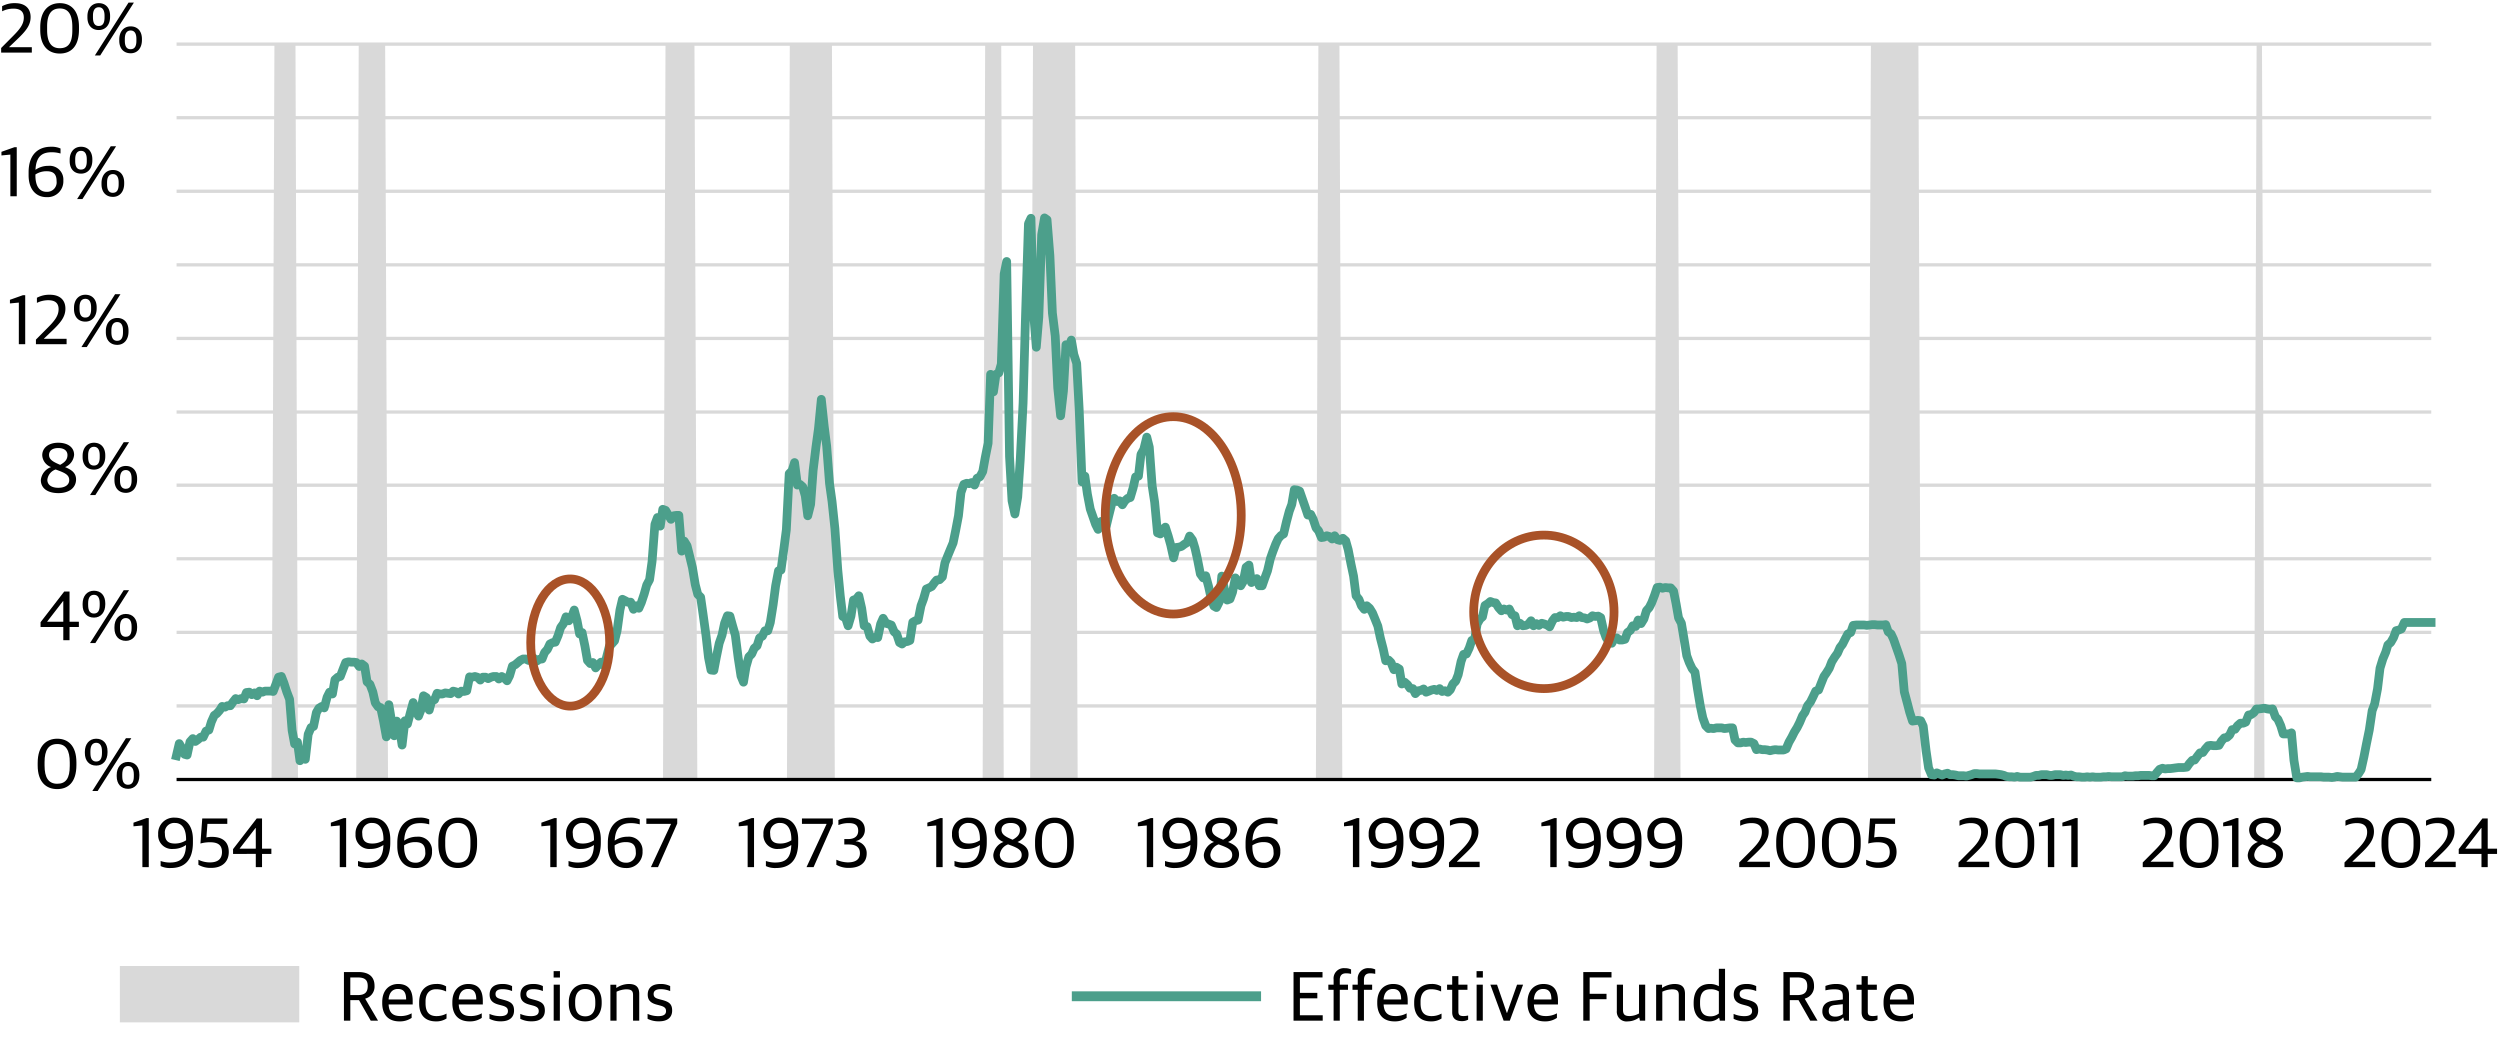 <?xml version="1.0" encoding="UTF-8"?> <svg xmlns="http://www.w3.org/2000/svg" xmlns:xlink="http://www.w3.org/1999/xlink" width="570" height="241" viewBox="0 0 570 241"><defs><clipPath id="clip-Figure_2:_Effective_Federal_Funds_Rate_mobile"><rect width="570" height="241"></rect></clipPath></defs><g id="Figure_2:_Effective_Federal_Funds_Rate_mobile" data-name="Figure 2: Effective Federal Funds Rate – mobile" clip-path="url(#clip-Figure_2:_Effective_Federal_Funds_Rate_mobile)"><path id="Path_85120" data-name="Path 85120" d="M58.833,159.713H572.9M58.833,142.938H572.9M58.833,126.164H572.9M58.833,109.389H572.9M58.833,92.7H572.9M58.833,75.921H572.9M58.833,59.146H572.9M58.833,42.372H572.9M58.833,25.6H572.9M58.833,8.822H572.9" transform="translate(-18.575 1.239)" fill="none" stroke="#d9d9d9" stroke-linejoin="round" stroke-width="0.75"></path><path id="Path_85121" data-name="Path 85121" d="M58.833,176.488h21.66L81.145,8.822h4.8l.57,167.666H99.793l.57-167.666h6.026l.652,167.666h62.7l.57-167.666h6.6l.651,167.666H198L198.65,8.822h9.608l.652,167.666h33.712l.57-167.666h3.664l.57,167.666h6.026L254.1,8.822h9.608l.57,167.666H318.6l.57-167.666h4.8l.651,167.666h71.089l.57-167.666h4.8l.651,167.666h42.751L445.14,8.822h10.83l.57,167.666h75.975l.57-167.666h1.221l.57,167.666H58.833Z" transform="translate(-18.575 1.239)" fill="#d9d9d9"></path><line id="Line_2173" data-name="Line 2173" x2="514.071" transform="translate(40.258 177.727)" fill="none" stroke="#000" stroke-linejoin="round" stroke-width="0.75"></line><path id="Path_85122" data-name="Path 85122" d="M58.75,212.54l.651-2.769.57.977.651,1.466.57.163.651-3.013.652-.733.57.651.57-.407.651-.57h.57l.651-1.384.652-.244.57-1.873.652-1.466.57-.407.652-.733.57-.9.652.163.57-.325h.652l.57-.814.652-.814.57.244.652-.244.651.082.57-1.466.651-.081.57.57.651-.407.57.651.57-1.059.652.245.57-.245h1.3l.57.082.651-1.71.57-1.547.651-.163.57,1.466.651,2.036.651,1.71.57,7.084.57,3.094.651-.407.57,4.234.651-1.954.57,1.629.651-5.7.651-1.547.57-.244.651-3.176.57-.977.651-.407.57.326.651-2.443.57-1.14.651.407.57-3.257.651-.57.57-.163.651-1.71.57-1.466.651-.163.652.081h.57l.57.082.651.9.57-.57.651.489.57,3.583.651.57.652,1.71.57,2.524.652.9.57.163.652,3.094.651,3.583.57-7.329.57,3.5.652,3.583.57-3.339.652,1.711.57,3.745.652-5.537.57.733.652-2.524.651-2.361.57,1.873.651,1.221.57-1.466.57-3.176.652.407.651,2.85.57-2.117.651-.244.57-1.466.651.163h.57l.651-.244.57.081.651.082.57-.57.651.163.57.489.651-.652.57.082.651-.163.651-3.176.57.081.651-.163.57.163.651.652.57-.652h.651l.57.326.651-.326.57-.163h.651l.57.57.651-.57.57.326.651.651.57-1.14.651-2.2.652-.326.57-.489.57-.489.651-.326h.57l.651.326.652-.326.57-.163.652.651.57-.407.652-.082.57-1.466.652-.733.57-1.221.652-.325.57-.082.652-1.547.57-1.791.652-.9.57-1.547.652.9.651-.9.57-1.547.651,2.443.57,3.013.57-.326.652,3.094.57,3.257.652.733.57-.244.652,1.221.651-.733.57-.57.651.733.57-1.71.651-2.524.57-.652.651-.733.57-2.28.651-4.723.57-2.443.651.326.57.326h.651l.651,1.628.57-.814.651.57.57-1.3.651-1.954.57-2.035.651-1.222.57-4.153.651-8.469.57-1.547.651,1.954.57-3.827.651.244.57.977.651,1.059.652-.814.57-.082h.57l.651,8.143.57-2.28.651,1.058.57,2.28.651,2.687.652,3.909.57,2.2.652.651.57,3.99.652,4.723.57,5.049.57,2.85.651.082.57-3.013.651-3.176.652-1.873.57-2.687.652-1.71.57.081.652,2.362.57,1.954.652,5.13.651,4.234.57,1.385.57-3.5.652-2.28.651-.651.57-1.3.651-.57.57-1.792.651-.407.57-1.221h.651l.57-1.873.651-4.071.57-4.316.651-3.42.57-.163.651-4.8.57-4.4.651-12.785.651-.651.57-1.873.651,5.13.57-.163.651.57.57,2.036.57,4.56.651-2.606.57-7.736.651-5.374.57-4.153.651-6.677.651,6.107.57,4.56.651,8.55.57,4.071.651,6.189.652,9.365.57,5.944.57,4.723.651.326.57,1.791.651-2.2.57-3.664.651-.244.57-.733.651,2.85.57,3.99.651.163.652,2.2.57.651.652-.407.57.081.652-3.094.57-1.3.652,1.14.57.163.652.244.651,1.547.57.489.651,1.954.57.325.57-.489.652-.081.57-.244.652-4.153.57-.326.652-.163.651-3.257.57-1.547.651-2.28.57-.244.651-.326.651-.9.489-.57.652-.082.651-.651.57-3.176.651-1.628.57-1.385.651-1.547.57-2.769.651-3.42.57-5.293.651-1.873.651-.244.57.082.57-.244.651.57.57-1.547.651-.326.651-1.221.57-3.176.651-3.257.57-15.716.651,3.99.57-3.99.651-.326.57-2.035.651-20.52.57-2.85.651,44.461.57,10.1.651,3.013.652-3.909.57-8.469.652-12.947.57-20.439.652-20.439.57-1.221.57,21.172.651,8.224.57-6.84.651-18.811.652-3.827.57.408.652,8.143.57,13.11.652,5.293.57,11.808.652,6.351.651-5.7.57-10.5.57.733.652-1.792.57,3.257.652,2.035.57,10.5.652,16.531.651-1.3.57,4.071.651,3.42.57,1.629.651,1.873.57,1.14.651-1.791.57-.163.651,1.14.57-2.362.651-2.606.57-1.3.651.733.57-.163.651.9.57-.9.651-.57.57-.163.651-2.2.57-2.525.651-.163.57-4.967.651-1.14L280,139.9l.57,2.28.651,8.794.57,3.746.651,7,.652.244.57-1.059.57-.489.651,2.036.57,2.036.651,2.932.57-2.362.651-.081.57-.163.651-.489.652-.407.57-1.466.652.9.57,1.873.57,2.524.651,3.339.652.9.57-.489.652,2.443.57,2.606.652,1.873.57.325.652-1.3.57-5.863.652,3.257.57,2.2.652-.244.57-1.547.652-3.257.57.814.652.977.57-.977.652-3.257.651-.489.57,3.99.651-.489.57-.407.57,1.629h.652l.651-1.873.57-1.547.651-2.769.57-1.628.651-1.71.57-1.221.651-.733.57-.326.651-2.768.651-2.443.57-1.547.57-3.339.651.082.57.244.651,1.873.651,1.873.57,1.71.651-.163.57,1.14.651,1.954.57.651.651,1.547.57-.082.651-.326.57.163.651.57.57-.733.651.9.57.163.651-.489.652.57.57,2.035.652,3.339.57,2.687.57,4.478.651.814.57,1.466.651.814.57-.814.651.57.652,1.058.57,1.385.652,1.628.57,2.687.652,2.524.57,2.687.652-.163.57.57.652,1.628.57-.57.652.407.57,3.42.652-.407.651.57.57.814.651.082.57,1.14.651-.651.57-.082.651-.326.57.733.651-.245.57-.244.651-.163.57.244.651-.407.57.651.651-.163.651.326.57-.57.57-1.3.651-.651.57-1.466.651-3.013.57-1.628.651-.082.651-1.384.57-1.71.651-.244.57-3.5.651-1.14.57-.489.57-2.606.651-.407.57-.489.651.244.57.082.651,1.058.651.733.57-.407.651.244.57-.244.651,1.3.652.244.57,2.28.57-.57.651.57.652-.081.57-.244.652-.814.57,1.14.652-.489.57.407.652-.489.57.163.652.244.57.407.652-1.384.57-.733h.652l.57-.407.652.325.651-.163h.57l.651.244.57-.082.651.082.57-.407.57.407.652.082.57.244.652-.244.57-.489.652.163.651-.082.57.326.651,2.931.57,1.628.651.977.651.326.489-.9.652-.326.651.489h.57l.651-.163.57-1.547.651-.489.57-1.059.651.163.57-1.466.651.814.651-1.058.57-1.873.651-.733.57-1.14.651-1.71.57-1.71.651-.082.57.244.651-.163.652.082h.57l.652.733.57,2.85.57,3.257.651,1.221.57,3.42.651,3.99.57,1.547.651,1.384.652.814.57,3.827.652,3.909.57,2.687.652,1.792.651.652.489-.082.651.082.652-.163H411.1l.57.163.652-.082.57-.082h.652l.57,2.769.652.651h.651l.57-.163.57.081.652-.081h.57l.652.325.57,1.385.652-.163.651.163h.57l.651.081.57.163.651-.163.57-.081.651.081h1.222l.57-.244.651-1.547.651-1.14.57-1.14.651-1.059.57-1.14.651-1.547.57-.814.57-1.466.651-.814.57-1.14.651-1.385.651-.244.57-1.466.651-1.628.57-.814.651-1.058.57-1.466.651-1.059.652-.9.57-1.3.57-.733.651-1.3.57-1.059.651-.326.57-1.628.651-.082h1.873l.57.082.652-.082.57-.082h.57l.651.082h1.221l.652-.082.57,1.629.652.489.57,1.221.652,1.873.57,1.628.652,2.036.57,6.433.652,2.443.57,2.2.652,2.035.57-.081.652-.082.651.082.57,1.221.651,5.619.57,3.909.651,1.547.651.082.57-.489.57.244.651.244.57-.244.651-.163.57.325h.651l.57.082.651.163h1.221l.651.082.57-.163.57-.163.651-.244h.57l.651.082h3.664l.651.082.57.081.651.163.57.244.651.081h.57l.651.082.57-.163.651.163h2.443l.57-.163.651-.244h.652l.57-.163H485.2l.652.163h.57l.652-.163H488.3l.651.163.57-.082.57.082.652-.082.57.244.652.163h.651l.57.082h.651l.57-.082.651.082.57-.082.651.082H497.5l.57-.082h.651l.57-.081.651.081h2.443l.651-.244.57.082h1.221l.57-.082h.651l.57-.081h1.873l.651.081h.57l.651-.814.57-.652.651-.244.57.163.651-.082h.57l.651-.082.57-.081.651-.082h1.221l.652-.082.57-.814.652-.733.57-.082.652-.9.57-.733.652-.082.57-.814.652-.732.57-.082.652.082h.57l.652-.082.57-.977.652-.733.57-.082.652-.57.57-1.221.652-.081.57-.814.652-.57h.651l.57-.244.651-1.628.57-.082.651-.489.57-.814h.57l.652-.082.57-.082.652.163.57.082.652-.082.651,1.791.57.57.651,1.466.57,1.873h1.3l.57-.244.57,6.27.651,3.99h.651l.57-.163.651-.082.57-.081.651.081h2.443l.57.082h1.221l.651.082.57-.082.651-.163.652.081.57.082h3.013l.651-.814.57-.9.651-2.931.57-2.931.651-3.176.652-4.4.57-1.547.652-3.42.57-4.723.652-2.117.651-1.547.489-1.629.651-.57.652-1.14.57-1.547.652-.163.57-.244.652-1.466h6.107" transform="translate(-18.531 -40.229)" fill="none" stroke="#4c9f8b" stroke-linecap="square" stroke-linejoin="round" stroke-width="2"></path><path id="Path_85521" data-name="Path 85521" d="M2.464,0H3.92V-11.184H3.408L.432-10.128V-9.3l2.032-.192ZM8.928.208c2.864,0,5.056-1.472,5.056-5.824v-.7c0-3.3-1.728-4.96-4.1-4.96A3.575,3.575,0,0,0,6.064-7.488,3.13,3.13,0,0,0,9.488-4.144a5.047,5.047,0,0,0,2.928-.9c-.1,3.28-1.536,4-3.744,4a6.4,6.4,0,0,1-2.048-.352V-.24A4.8,4.8,0,0,0,8.928.208ZM9.9-5.376c-1.344,0-2.3-.448-2.3-2.256a2.136,2.136,0,0,1,2.3-2.432c1.632,0,2.528,1.392,2.528,3.712v.24A4.6,4.6,0,0,1,9.9-5.376ZM18.192.176c2.48,0,3.968-1.424,3.968-3.616,0-2.384-1.472-3.456-3.872-3.456a5.3,5.3,0,0,0-1.232.128l.24-3.088h4.528v-1.232H16.112L15.7-5.376a7.872,7.872,0,0,1,2.176-.288c1.744,0,2.736.576,2.736,2.24,0,1.648-1.056,2.352-2.736,2.352a5.946,5.946,0,0,1-2.64-.608V-.528A5.513,5.513,0,0,0,18.192.176ZM28.32,0h1.424V-3.008h2.128v-1.2H29.744v-6.88H28.528L23.136-4.1v1.088H28.32ZM24.656-4.208v-.048l3.6-4.656h.064v4.7Z" transform="translate(30 197.701)"></path><path id="Path_85522" data-name="Path 85522" d="M2.464,0H3.92V-11.184H3.408L.432-10.128V-9.3l2.032-.192ZM8.928.208c2.864,0,5.056-1.472,5.056-5.824v-.7c0-3.3-1.728-4.96-4.1-4.96A3.575,3.575,0,0,0,6.064-7.488,3.13,3.13,0,0,0,9.488-4.144a5.047,5.047,0,0,0,2.928-.9c-.1,3.28-1.536,4-3.744,4a6.4,6.4,0,0,1-2.048-.352V-.24A4.8,4.8,0,0,0,8.928.208ZM9.9-5.376c-1.344,0-2.3-.448-2.3-2.256a2.136,2.136,0,0,1,2.3-2.432c1.632,0,2.528,1.392,2.528,3.712v.24A4.6,4.6,0,0,1,9.9-5.376ZM19.7.208A3.6,3.6,0,0,0,23.5-3.584,3.13,3.13,0,0,0,20.08-6.928a5.047,5.047,0,0,0-2.928.9c.16-3.44,1.9-4,3.744-4a7.136,7.136,0,0,1,1.968.288V-10.88a4.92,4.92,0,0,0-2.224-.4c-2.576,0-5.056,1.472-5.056,5.824v.7C15.584-1.824,17.072.208,19.7.208ZM19.68-1.008c-1.824,0-2.544-1.6-2.544-3.712v-.24A4.6,4.6,0,0,1,19.664-5.7c1.344,0,2.3.448,2.3,2.256A2.161,2.161,0,0,1,19.68-1.008ZM29.392.208c2.5,0,4.384-1.552,4.384-5.488v-.576c0-3.92-1.984-5.424-4.368-5.424-2.4,0-4.464,1.536-4.464,5.52v.576C24.944-1.392,26.9.208,29.392.208Zm0-1.216c-2,0-2.88-1.456-2.88-4.16v-.8c0-2.7.9-4.1,2.9-4.1s2.848,1.488,2.848,4.192v.8C32.256-2.256,31.392-1.008,29.392-1.008Z" transform="translate(75 197.701)"></path><path id="Path_85523" data-name="Path 85523" d="M2.464,0H3.92V-11.184H3.408L.432-10.128V-9.3l2.032-.192ZM8.928.208c2.864,0,5.056-1.472,5.056-5.824v-.7c0-3.3-1.728-4.96-4.1-4.96A3.575,3.575,0,0,0,6.064-7.488,3.13,3.13,0,0,0,9.488-4.144a5.047,5.047,0,0,0,2.928-.9c-.1,3.28-1.536,4-3.744,4a6.4,6.4,0,0,1-2.048-.352V-.24A4.8,4.8,0,0,0,8.928.208ZM9.9-5.376c-1.344,0-2.3-.448-2.3-2.256a2.136,2.136,0,0,1,2.3-2.432c1.632,0,2.528,1.392,2.528,3.712v.24A4.6,4.6,0,0,1,9.9-5.376ZM19.7.208A3.6,3.6,0,0,0,23.5-3.584,3.13,3.13,0,0,0,20.08-6.928a5.047,5.047,0,0,0-2.928.9c.16-3.44,1.9-4,3.744-4a7.136,7.136,0,0,1,1.968.288V-10.88a4.92,4.92,0,0,0-2.224-.4c-2.576,0-5.056,1.472-5.056,5.824v.7C15.584-1.824,17.072.208,19.7.208ZM19.68-1.008c-1.824,0-2.544-1.6-2.544-3.712v-.24A4.6,4.6,0,0,1,19.664-5.7c1.344,0,2.3.448,2.3,2.256A2.161,2.161,0,0,1,19.68-1.008ZM25.408,0h1.616l4.384-9.936v-1.152h-7.04v1.232h5.6v.064Z" transform="translate(123 197.701)"></path><path id="Path_85524" data-name="Path 85524" d="M2.464,0H3.92V-11.184H3.408L.432-10.128V-9.3l2.032-.192ZM8.928.208c2.864,0,5.056-1.472,5.056-5.824v-.7c0-3.3-1.728-4.96-4.1-4.96A3.575,3.575,0,0,0,6.064-7.488,3.13,3.13,0,0,0,9.488-4.144a5.047,5.047,0,0,0,2.928-.9c-.1,3.28-1.536,4-3.744,4a6.4,6.4,0,0,1-2.048-.352V-.24A4.8,4.8,0,0,0,8.928.208ZM9.9-5.376c-1.344,0-2.3-.448-2.3-2.256a2.136,2.136,0,0,1,2.3-2.432c1.632,0,2.528,1.392,2.528,3.712v.24A4.6,4.6,0,0,1,9.9-5.376ZM15.888,0H17.5l4.384-9.936v-1.152h-7.04v1.232h5.6v.064Zm9.7.176c2.464,0,4.016-1.184,4.016-3.264a2.692,2.692,0,0,0-2.48-2.8v-.048a2.561,2.561,0,0,0,2.064-2.576c0-1.744-1.3-2.768-3.312-2.768a6.352,6.352,0,0,0-2.72.544v1.152a6.091,6.091,0,0,1,2.352-.448c1.328,0,2.16.4,2.16,1.744,0,1.3-.9,1.9-2.336,1.9H24.5v1.232H25.52c1.6,0,2.544.576,2.544,2,0,1.456-1.04,2.08-2.8,2.08a6.686,6.686,0,0,1-2.576-.608V-.528A5.515,5.515,0,0,0,25.584.176Z" transform="translate(168 197.701)"></path><path id="Path_85525" data-name="Path 85525" d="M2.464,0H3.92V-11.184H3.408L.432-10.128V-9.3l2.032-.192ZM8.928.208c2.864,0,5.056-1.472,5.056-5.824v-.7c0-3.3-1.728-4.96-4.1-4.96A3.575,3.575,0,0,0,6.064-7.488,3.13,3.13,0,0,0,9.488-4.144a5.047,5.047,0,0,0,2.928-.9c-.1,3.28-1.536,4-3.744,4a6.4,6.4,0,0,1-2.048-.352V-.24A4.8,4.8,0,0,0,8.928.208ZM9.9-5.376c-1.344,0-2.3-.448-2.3-2.256a2.136,2.136,0,0,1,2.3-2.432c1.632,0,2.528,1.392,2.528,3.712v.24A4.6,4.6,0,0,1,9.9-5.376ZM19.488.208c2.56,0,4.016-1.328,4.016-3.12,0-1.6-1.216-2.272-2.512-2.816a3.316,3.316,0,0,0,2.064-2.8c0-1.728-1.456-2.752-3.632-2.752-2.224,0-3.632,1.2-3.632,2.848a3.02,3.02,0,0,0,2.016,2.7,3.524,3.524,0,0,0-2.336,2.96C15.472-.928,16.976.208,19.488.208Zm-.032-1.216c-1.5,0-2.5-.624-2.5-1.824a2.814,2.814,0,0,1,1.888-2.352c2.048.752,3.1,1.168,3.1,2.432C21.952-1.664,20.96-1.008,19.456-1.008Zm.416-5.232c-1.584-.672-2.528-1.184-2.528-2.256,0-1.008.816-1.568,2.1-1.568,1.424,0,2.1.688,2.1,1.616C21.536-7.408,20.912-6.816,19.872-6.24ZM29.44.208c2.5,0,4.384-1.552,4.384-5.488v-.576c0-3.92-1.984-5.424-4.368-5.424-2.4,0-4.464,1.536-4.464,5.52v.576C24.992-1.392,26.944.208,29.44.208Zm0-1.216c-2,0-2.88-1.456-2.88-4.16v-.8c0-2.7.9-4.1,2.9-4.1S32.3-8.576,32.3-5.872v.8C32.3-2.256,31.44-1.008,29.44-1.008Z" transform="translate(211 197.701)"></path><path id="Path_85526" data-name="Path 85526" d="M2.464,0H3.92V-11.184H3.408L.432-10.128V-9.3l2.032-.192ZM8.928.208c2.864,0,5.056-1.472,5.056-5.824v-.7c0-3.3-1.728-4.96-4.1-4.96A3.575,3.575,0,0,0,6.064-7.488,3.13,3.13,0,0,0,9.488-4.144a5.047,5.047,0,0,0,2.928-.9c-.1,3.28-1.536,4-3.744,4a6.4,6.4,0,0,1-2.048-.352V-.24A4.8,4.8,0,0,0,8.928.208ZM9.9-5.376c-1.344,0-2.3-.448-2.3-2.256a2.136,2.136,0,0,1,2.3-2.432c1.632,0,2.528,1.392,2.528,3.712v.24A4.6,4.6,0,0,1,9.9-5.376ZM19.488.208c2.56,0,4.016-1.328,4.016-3.12,0-1.6-1.216-2.272-2.512-2.816a3.316,3.316,0,0,0,2.064-2.8c0-1.728-1.456-2.752-3.632-2.752-2.224,0-3.632,1.2-3.632,2.848a3.02,3.02,0,0,0,2.016,2.7,3.524,3.524,0,0,0-2.336,2.96C15.472-.928,16.976.208,19.488.208Zm-.032-1.216c-1.5,0-2.5-.624-2.5-1.824a2.814,2.814,0,0,1,1.888-2.352c2.048.752,3.1,1.168,3.1,2.432C21.952-1.664,20.96-1.008,19.456-1.008Zm.416-5.232c-1.584-.672-2.528-1.184-2.528-2.256,0-1.008.816-1.568,2.1-1.568,1.424,0,2.1.688,2.1,1.616C21.536-7.408,20.912-6.816,19.872-6.24ZM29.1.208a3.6,3.6,0,0,0,3.808-3.792,3.13,3.13,0,0,0-3.424-3.344,5.047,5.047,0,0,0-2.928.9c.16-3.44,1.9-4,3.744-4a7.136,7.136,0,0,1,1.968.288V-10.88a4.92,4.92,0,0,0-2.224-.4c-2.576,0-5.056,1.472-5.056,5.824v.7C24.992-1.824,26.48.208,29.1.208Zm-.016-1.216c-1.824,0-2.544-1.6-2.544-3.712v-.24A4.6,4.6,0,0,1,29.072-5.7c1.344,0,2.3.448,2.3,2.256A2.161,2.161,0,0,1,29.088-1.008Z" transform="translate(259 197.701)"></path><path id="Path_85527" data-name="Path 85527" d="M2.464,0H3.92V-11.184H3.408L.432-10.128V-9.3l2.032-.192ZM8.928.208c2.864,0,5.056-1.472,5.056-5.824v-.7c0-3.3-1.728-4.96-4.1-4.96A3.575,3.575,0,0,0,6.064-7.488,3.13,3.13,0,0,0,9.488-4.144a5.047,5.047,0,0,0,2.928-.9c-.1,3.28-1.536,4-3.744,4a6.4,6.4,0,0,1-2.048-.352V-.24A4.8,4.8,0,0,0,8.928.208ZM9.9-5.376c-1.344,0-2.3-.448-2.3-2.256a2.136,2.136,0,0,1,2.3-2.432c1.632,0,2.528,1.392,2.528,3.712v.24A4.6,4.6,0,0,1,9.9-5.376Zm8.3,5.584c2.864,0,5.056-1.472,5.056-5.824v-.7c0-3.3-1.728-4.96-4.1-4.96a3.575,3.575,0,0,0-3.824,3.792,3.13,3.13,0,0,0,3.424,3.344,5.047,5.047,0,0,0,2.928-.9c-.1,3.28-1.536,4-3.744,4A6.4,6.4,0,0,1,15.9-1.392V-.24A4.8,4.8,0,0,0,18.208.208Zm.976-5.584c-1.344,0-2.3-.448-2.3-2.256a2.136,2.136,0,0,1,2.3-2.432c1.632,0,2.528,1.392,2.528,3.712v.24A4.6,4.6,0,0,1,19.184-5.376ZM24.368,0H31.36V-1.232H26.192V-1.28l1.792-1.712c1.984-1.9,3.1-3.216,3.1-5.12,0-1.984-1.28-3.168-3.536-3.168a5.953,5.953,0,0,0-2.96.688v1.168a5.825,5.825,0,0,1,2.576-.608c1.52,0,2.368.624,2.368,2.048,0,1.536-.96,2.7-2.544,4.288l-2.624,2.64Z" transform="translate(306 197.701)"></path><path id="Path_85528" data-name="Path 85528" d="M2.464,0H3.92V-11.184H3.408L.432-10.128V-9.3l2.032-.192ZM8.928.208c2.864,0,5.056-1.472,5.056-5.824v-.7c0-3.3-1.728-4.96-4.1-4.96A3.575,3.575,0,0,0,6.064-7.488,3.13,3.13,0,0,0,9.488-4.144a5.047,5.047,0,0,0,2.928-.9c-.1,3.28-1.536,4-3.744,4a6.4,6.4,0,0,1-2.048-.352V-.24A4.8,4.8,0,0,0,8.928.208ZM9.9-5.376c-1.344,0-2.3-.448-2.3-2.256a2.136,2.136,0,0,1,2.3-2.432c1.632,0,2.528,1.392,2.528,3.712v.24A4.6,4.6,0,0,1,9.9-5.376Zm8.3,5.584c2.864,0,5.056-1.472,5.056-5.824v-.7c0-3.3-1.728-4.96-4.1-4.96a3.575,3.575,0,0,0-3.824,3.792,3.13,3.13,0,0,0,3.424,3.344,5.047,5.047,0,0,0,2.928-.9c-.1,3.28-1.536,4-3.744,4A6.4,6.4,0,0,1,15.9-1.392V-.24A4.8,4.8,0,0,0,18.208.208Zm.976-5.584c-1.344,0-2.3-.448-2.3-2.256a2.136,2.136,0,0,1,2.3-2.432c1.632,0,2.528,1.392,2.528,3.712v.24A4.6,4.6,0,0,1,19.184-5.376Zm8.3,5.584c2.864,0,5.056-1.472,5.056-5.824v-.7c0-3.3-1.728-4.96-4.1-4.96a3.575,3.575,0,0,0-3.824,3.792,3.13,3.13,0,0,0,3.424,3.344,5.047,5.047,0,0,0,2.928-.9c-.1,3.28-1.536,4-3.744,4a6.4,6.4,0,0,1-2.048-.352V-.24A4.8,4.8,0,0,0,27.488.208Zm.976-5.584c-1.344,0-2.3-.448-2.3-2.256a2.136,2.136,0,0,1,2.3-2.432c1.632,0,2.528,1.392,2.528,3.712v.24A4.6,4.6,0,0,1,28.464-5.376Z" transform="translate(351 197.701)"></path><path id="Path_85529" data-name="Path 85529" d="M.544,0H7.536V-1.232H2.368V-1.28L4.16-2.992c1.984-1.9,3.1-3.216,3.1-5.12,0-1.984-1.28-3.168-3.536-3.168a5.953,5.953,0,0,0-2.96.688v1.168a5.825,5.825,0,0,1,2.576-.608c1.52,0,2.368.624,2.368,2.048,0,1.536-.96,2.7-2.544,4.288L.544-1.056Zm12.88.208c2.5,0,4.384-1.552,4.384-5.488v-.576c0-3.92-1.984-5.424-4.368-5.424-2.4,0-4.464,1.536-4.464,5.52v.576C8.976-1.392,10.928.208,13.424.208Zm0-1.216c-2,0-2.88-1.456-2.88-4.16v-.8c0-2.7.9-4.1,2.9-4.1s2.848,1.488,2.848,4.192v.8C16.288-2.256,15.424-1.008,13.424-1.008ZM23.856.208c2.5,0,4.384-1.552,4.384-5.488v-.576c0-3.92-1.984-5.424-4.368-5.424-2.4,0-4.464,1.536-4.464,5.52v.576C19.408-1.392,21.36.208,23.856.208Zm0-1.216c-2,0-2.88-1.456-2.88-4.16v-.8c0-2.7.9-4.1,2.9-4.1S26.72-8.576,26.72-5.872v.8C26.72-2.256,25.856-1.008,23.856-1.008ZM32.448.176c2.48,0,3.968-1.424,3.968-3.616,0-2.384-1.472-3.456-3.872-3.456a5.3,5.3,0,0,0-1.232.128l.24-3.088H36.08v-1.232H30.368l-.416,5.712a7.872,7.872,0,0,1,2.176-.288c1.744,0,2.736.576,2.736,2.24,0,1.648-1.056,2.352-2.736,2.352a5.946,5.946,0,0,1-2.64-.608V-.528A5.513,5.513,0,0,0,32.448.176Z" transform="translate(396 197.701)"></path><path id="Path_85530" data-name="Path 85530" d="M.544,0H7.536V-1.232H2.368V-1.28L4.16-2.992c1.984-1.9,3.1-3.216,3.1-5.12,0-1.984-1.28-3.168-3.536-3.168a5.953,5.953,0,0,0-2.96.688v1.168a5.825,5.825,0,0,1,2.576-.608c1.52,0,2.368.624,2.368,2.048,0,1.536-.96,2.7-2.544,4.288L.544-1.056Zm12.88.208c2.5,0,4.384-1.552,4.384-5.488v-.576c0-3.92-1.984-5.424-4.368-5.424-2.4,0-4.464,1.536-4.464,5.52v.576C8.976-1.392,10.928.208,13.424.208Zm0-1.216c-2,0-2.88-1.456-2.88-4.16v-.8c0-2.7.9-4.1,2.9-4.1s2.848,1.488,2.848,4.192v.8C16.288-2.256,15.424-1.008,13.424-1.008ZM20.912,0h1.456V-11.184h-.512L18.88-10.128V-9.3l2.032-.192Zm5.344,0h1.456V-11.184H27.2l-2.976,1.056V-9.3l2.032-.192Z" transform="translate(446 197.701)"></path><path id="Path_85531" data-name="Path 85531" d="M.544,0H7.536V-1.232H2.368V-1.28L4.16-2.992c1.984-1.9,3.1-3.216,3.1-5.12,0-1.984-1.28-3.168-3.536-3.168a5.953,5.953,0,0,0-2.96.688v1.168a5.825,5.825,0,0,1,2.576-.608c1.52,0,2.368.624,2.368,2.048,0,1.536-.96,2.7-2.544,4.288L.544-1.056Zm12.88.208c2.5,0,4.384-1.552,4.384-5.488v-.576c0-3.92-1.984-5.424-4.368-5.424-2.4,0-4.464,1.536-4.464,5.52v.576C8.976-1.392,10.928.208,13.424.208Zm0-1.216c-2,0-2.88-1.456-2.88-4.16v-.8c0-2.7.9-4.1,2.9-4.1s2.848,1.488,2.848,4.192v.8C16.288-2.256,15.424-1.008,13.424-1.008ZM20.912,0h1.456V-11.184h-.512L18.88-10.128V-9.3l2.032-.192ZM28.5.208c2.56,0,4.016-1.328,4.016-3.12,0-1.6-1.216-2.272-2.512-2.816a3.316,3.316,0,0,0,2.064-2.8c0-1.728-1.456-2.752-3.632-2.752-2.224,0-3.632,1.2-3.632,2.848a3.02,3.02,0,0,0,2.016,2.7,3.524,3.524,0,0,0-2.336,2.96C24.48-.928,25.984.208,28.5.208Zm-.032-1.216c-1.5,0-2.5-.624-2.5-1.824a2.814,2.814,0,0,1,1.888-2.352c2.048.752,3.1,1.168,3.1,2.432C30.96-1.664,29.968-1.008,28.464-1.008ZM28.88-6.24C27.3-6.912,26.352-7.424,26.352-8.5c0-1.008.816-1.568,2.1-1.568,1.424,0,2.1.688,2.1,1.616C30.544-7.408,29.92-6.816,28.88-6.24Z" transform="translate(488 197.701)"></path><path id="Path_85532" data-name="Path 85532" d="M.544,0H7.536V-1.232H2.368V-1.28L4.16-2.992c1.984-1.9,3.1-3.216,3.1-5.12,0-1.984-1.28-3.168-3.536-3.168a5.953,5.953,0,0,0-2.96.688v1.168a5.825,5.825,0,0,1,2.576-.608c1.52,0,2.368.624,2.368,2.048,0,1.536-.96,2.7-2.544,4.288L.544-1.056Zm12.88.208c2.5,0,4.384-1.552,4.384-5.488v-.576c0-3.92-1.984-5.424-4.368-5.424-2.4,0-4.464,1.536-4.464,5.52v.576C8.976-1.392,10.928.208,13.424.208Zm0-1.216c-2,0-2.88-1.456-2.88-4.16v-.8c0-2.7.9-4.1,2.9-4.1s2.848,1.488,2.848,4.192v.8C16.288-2.256,15.424-1.008,13.424-1.008ZM18.912,0H25.9V-1.232H20.736V-1.28l1.792-1.712c1.984-1.9,3.1-3.216,3.1-5.12,0-1.984-1.28-3.168-3.536-3.168a5.953,5.953,0,0,0-2.96.688v1.168a5.825,5.825,0,0,1,2.576-.608c1.52,0,2.368.624,2.368,2.048,0,1.536-.96,2.7-2.544,4.288l-2.624,2.64ZM31.776,0H33.2V-3.008h2.128v-1.2H33.2v-6.88H31.984L26.592-4.1v1.088h5.184ZM28.112-4.208v-.048l3.6-4.656h.064v4.7Z" transform="translate(534 197.701)"></path><path id="Path_85520" data-name="Path 85520" d="M-19.376.208c2.5,0,4.384-1.552,4.384-5.488v-.576c0-3.92-1.984-5.424-4.368-5.424-2.4,0-4.464,1.536-4.464,5.52v.576C-23.824-1.392-21.872.208-19.376.208Zm0-1.216c-2,0-2.88-1.456-2.88-4.16v-.8c0-2.7.9-4.1,2.9-4.1s2.848,1.488,2.848,4.192v.8C-16.512-2.256-17.376-1.008-19.376-1.008Zm8.9-4.144C-8.88-5.152-7.9-6.4-7.9-8.144v-.272c0-1.744-.976-2.864-2.576-2.864s-2.592,1.248-2.592,2.976v.272C-13.072-6.256-12.08-5.152-10.48-5.152Zm7.264,5.3C-1.616.144-.64-1.1-.64-2.848V-3.12c0-1.744-.976-2.864-2.576-2.864S-5.808-4.736-5.808-3.008v.272C-5.808-.96-4.816.144-3.216.144Zm-8.16.5h1.216l7.68-12.048H-3.7Zm8.16-1.424c-.864,0-1.328-.592-1.328-1.952v-.4c0-1.312.5-1.92,1.328-1.92S-1.9-4.432-1.9-3.12v.4C-1.9-1.376-2.352-.784-3.216-.784Zm-7.264-5.3c-.864,0-1.328-.592-1.328-1.952v-.4c0-1.312.5-1.92,1.328-1.92s1.312.624,1.312,1.936v.4C-9.168-6.672-9.616-6.08-10.48-6.08Z" transform="translate(32.415 179.706)"></path><path id="Path_85519" data-name="Path 85519" d="M-17.472,0h1.424V-3.008h2.128v-1.2h-2.128v-6.88h-1.216L-22.656-4.1v1.088h5.184Zm-3.664-4.208v-.048l3.6-4.656h.064v4.7Zm10.656-.944C-8.88-5.152-7.9-6.4-7.9-8.144v-.272c0-1.744-.976-2.864-2.576-2.864s-2.592,1.248-2.592,2.976v.272C-13.072-6.256-12.08-5.152-10.48-5.152Zm7.264,5.3C-1.616.144-.64-1.1-.64-2.848V-3.12c0-1.744-.976-2.864-2.576-2.864S-5.808-4.736-5.808-3.008v.272C-5.808-.96-4.816.144-3.216.144Zm-8.16.5h1.216l7.68-12.048H-3.7Zm8.16-1.424c-.864,0-1.328-.592-1.328-1.952v-.4c0-1.312.5-1.92,1.328-1.92S-1.9-4.432-1.9-3.12v.4C-1.9-1.376-2.352-.784-3.216-.784Zm-7.264-5.3c-.864,0-1.328-.592-1.328-1.952v-.4c0-1.312.5-1.92,1.328-1.92s1.312.624,1.312,1.936v.4C-9.168-6.672-9.616-6.08-10.48-6.08Z" transform="translate(31.903 145.965)"></path><path id="Path_85518" data-name="Path 85518" d="M-18.576.208c2.56,0,4.016-1.328,4.016-3.12,0-1.6-1.216-2.272-2.512-2.816a3.316,3.316,0,0,0,2.064-2.8c0-1.728-1.456-2.752-3.632-2.752-2.224,0-3.632,1.2-3.632,2.848a3.02,3.02,0,0,0,2.016,2.7,3.524,3.524,0,0,0-2.336,2.96C-22.592-.928-21.088.208-18.576.208Zm-.032-1.216c-1.5,0-2.5-.624-2.5-1.824a2.814,2.814,0,0,1,1.888-2.352c2.048.752,3.1,1.168,3.1,2.432C-16.112-1.664-17.1-1.008-18.608-1.008Zm.416-5.232C-19.776-6.912-20.72-7.424-20.72-8.5c0-1.008.816-1.568,2.1-1.568,1.424,0,2.1.688,2.1,1.616C-16.528-7.408-17.152-6.816-18.192-6.24Zm7.712,1.088C-8.88-5.152-7.9-6.4-7.9-8.144v-.272c0-1.744-.976-2.864-2.576-2.864s-2.592,1.248-2.592,2.976v.272C-13.072-6.256-12.08-5.152-10.48-5.152Zm7.264,5.3C-1.616.144-.64-1.1-.64-2.848V-3.12c0-1.744-.976-2.864-2.576-2.864S-5.808-4.736-5.808-3.008v.272C-5.808-.96-4.816.144-3.216.144Zm-8.16.5h1.216l7.68-12.048H-3.7Zm8.16-1.424c-.864,0-1.328-.592-1.328-1.952v-.4c0-1.312.5-1.92,1.328-1.92S-1.9-4.432-1.9-3.12v.4C-1.9-1.376-2.352-.784-3.216-.784Zm-7.264-5.3c-.864,0-1.328-.592-1.328-1.952v-.4c0-1.312.5-1.92,1.328-1.92s1.312.624,1.312,1.936v.4C-9.168-6.672-9.616-6.08-10.48-6.08Z" transform="translate(31.903 112.224)"></path><path id="Path_85517" data-name="Path 85517" d="M-25.648,0h1.456V-11.184H-24.7l-2.976,1.056V-9.3l2.032-.192Zm3.9,0h6.992V-1.232H-19.92V-1.28l1.792-1.712c1.984-1.9,3.1-3.216,3.1-5.12,0-1.984-1.28-3.168-3.536-3.168a5.953,5.953,0,0,0-2.96.688v1.168a5.825,5.825,0,0,1,2.576-.608c1.52,0,2.368.624,2.368,2.048,0,1.536-.96,2.7-2.544,4.288l-2.624,2.64ZM-10.48-5.152C-8.88-5.152-7.9-6.4-7.9-8.144v-.272c0-1.744-.976-2.864-2.576-2.864s-2.592,1.248-2.592,2.976v.272C-13.072-6.256-12.08-5.152-10.48-5.152Zm7.264,5.3C-1.616.144-.64-1.1-.64-2.848V-3.12c0-1.744-.976-2.864-2.576-2.864S-5.808-4.736-5.808-3.008v.272C-5.808-.96-4.816.144-3.216.144Zm-8.16.5h1.216l7.68-12.048H-3.7Zm8.16-1.424c-.864,0-1.328-.592-1.328-1.952v-.4c0-1.312.5-1.92,1.328-1.92S-1.9-4.432-1.9-3.12v.4C-1.9-1.376-2.352-.784-3.216-.784Zm-7.264-5.3c-.864,0-1.328-.592-1.328-1.952v-.4c0-1.312.5-1.92,1.328-1.92s1.312.624,1.312,1.936v.4C-9.168-6.672-9.616-6.08-10.48-6.08Z" transform="translate(29.94 78.482)"></path><path id="Path_85515" data-name="Path 85515" d="M-26.592,0h1.456V-11.184h-.512l-2.976,1.056V-9.3l2.032-.192Zm8.272.208a3.6,3.6,0,0,0,3.808-3.792,3.13,3.13,0,0,0-3.424-3.344,5.047,5.047,0,0,0-2.928.9c.16-3.44,1.9-4,3.744-4a7.136,7.136,0,0,1,1.968.288V-10.88a4.92,4.92,0,0,0-2.224-.4c-2.576,0-5.056,1.472-5.056,5.824v.7C-22.432-1.824-20.944.208-18.32.208Zm-.016-1.216c-1.824,0-2.544-1.6-2.544-3.712v-.24A4.6,4.6,0,0,1-18.352-5.7c1.344,0,2.3.448,2.3,2.256A2.161,2.161,0,0,1-18.336-1.008Zm7.856-4.144C-8.88-5.152-7.9-6.4-7.9-8.144v-.272c0-1.744-.976-2.864-2.576-2.864s-2.592,1.248-2.592,2.976v.272C-13.072-6.256-12.08-5.152-10.48-5.152Zm7.264,5.3C-1.616.144-.64-1.1-.64-2.848V-3.12c0-1.744-.976-2.864-2.576-2.864S-5.808-4.736-5.808-3.008v.272C-5.808-.96-4.816.144-3.216.144Zm-8.16.5h1.216l7.68-12.048H-3.7Zm8.16-1.424c-.864,0-1.328-.592-1.328-1.952v-.4c0-1.312.5-1.92,1.328-1.92S-1.9-4.432-1.9-3.12v.4C-1.9-1.376-2.352-.784-3.216-.784Zm-7.264-5.3c-.864,0-1.328-.592-1.328-1.952v-.4c0-1.312.5-1.92,1.328-1.92s1.312.624,1.312,1.936v.4C-9.168-6.672-9.616-6.08-10.48-6.08Z" transform="translate(28.954 44.741)"></path><path id="Path_85516" data-name="Path 85516" d="M-32.736,0h6.992V-1.232h-5.168V-1.28l1.792-1.712c1.984-1.9,3.1-3.216,3.1-5.12,0-1.984-1.28-3.168-3.536-3.168a5.953,5.953,0,0,0-2.96.688v1.168a5.825,5.825,0,0,1,2.576-.608c1.52,0,2.368.624,2.368,2.048,0,1.536-.96,2.7-2.544,4.288l-2.624,2.64Zm13.36.208c2.5,0,4.384-1.552,4.384-5.488v-.576c0-3.92-1.984-5.424-4.368-5.424-2.4,0-4.464,1.536-4.464,5.52v.576C-23.824-1.392-21.872.208-19.376.208Zm0-1.216c-2,0-2.88-1.456-2.88-4.16v-.8c0-2.7.9-4.1,2.9-4.1s2.848,1.488,2.848,4.192v.8C-16.512-2.256-17.376-1.008-19.376-1.008Zm8.9-4.144C-8.88-5.152-7.9-6.4-7.9-8.144v-.272c0-1.744-.976-2.864-2.576-2.864s-2.592,1.248-2.592,2.976v.272C-13.072-6.256-12.08-5.152-10.48-5.152Zm7.264,5.3C-1.616.144-.64-1.1-.64-2.848V-3.12c0-1.744-.976-2.864-2.576-2.864S-5.808-4.736-5.808-3.008v.272C-5.808-.96-4.816.144-3.216.144Zm-8.16.5h1.216l7.68-12.048H-3.7Zm8.16-1.424c-.864,0-1.328-.592-1.328-1.952v-.4c0-1.312.5-1.92,1.328-1.92S-1.9-4.432-1.9-3.12v.4C-1.9-1.376-2.352-.784-3.216-.784Zm-7.264-5.3c-.864,0-1.328-.592-1.328-1.952v-.4c0-1.312.5-1.92,1.328-1.92s1.312.624,1.312,1.936v.4C-9.168-6.672-9.616-6.08-10.48-6.08Z" transform="translate(33 12)"></path><g id="Ellipse_9378" data-name="Ellipse 9378" transform="translate(120 131)" fill="none" stroke="#a95228" stroke-width="2"><ellipse cx="10" cy="15.5" rx="10" ry="15.5" stroke="none"></ellipse><ellipse cx="10" cy="15.5" rx="9" ry="14.5" fill="none"></ellipse></g><g id="Ellipse_9379" data-name="Ellipse 9379" transform="translate(335 121)" fill="none" stroke="#a95228" stroke-width="2"><ellipse cx="17" cy="18.5" rx="17" ry="18.5" stroke="none"></ellipse><ellipse cx="17" cy="18.5" rx="16" ry="17.5" fill="none"></ellipse></g><g id="Ellipse_9381" data-name="Ellipse 9381" transform="translate(251 94)" fill="none" stroke="#a95228" stroke-width="2"><ellipse cx="16.5" cy="23.5" rx="16.5" ry="23.5" stroke="none"></ellipse><ellipse cx="16.5" cy="23.5" rx="15.5" ry="22.5" fill="none"></ellipse></g><rect id="Rectangle_148657" data-name="Rectangle 148657" width="40.899" height="12.848" transform="translate(27.33 220.25)" fill="#d9d9d9"></rect><path id="Path_85534" data-name="Path 85534" d="M1.248,0H2.7V-4.688H4.688L7.36,0H9.024l-2.9-4.96v-.08a2.814,2.814,0,0,0,2.1-2.9c0-2.08-1.28-3.152-3.712-3.152H1.248ZM2.7-5.84V-9.856H4.4c1.6,0,2.272.56,2.272,1.952,0,1.408-.64,2.064-2.256,2.064Zm11.2,6a4.673,4.673,0,0,0,2.784-.8V-1.68a5.131,5.131,0,0,1-2.56.624c-1.632,0-2.592-.688-2.688-2.64h5.488v-.8c0-2.576-1.072-3.872-3.328-3.872-1.9,0-3.616,1.28-3.616,4.144v.24C9.984-1.44,11.312.16,13.9.16Zm-.368-7.392c1.248,0,1.9.672,1.9,2.4h-4C11.568-6.72,12.624-7.232,13.536-7.232ZM22.224.16A4.232,4.232,0,0,0,24.64-.5v-1.12a4.746,4.746,0,0,1-2.256.576c-1.664,0-2.528-.864-2.528-2.928V-4.4c0-1.776.9-2.768,2.352-2.768a5.152,5.152,0,0,1,2.336.512V-7.824a3.936,3.936,0,0,0-2.24-.544c-2.16,0-3.9,1.28-3.9,4.176v.272C18.4-1.168,19.888.16,22.224.16Zm7.664,0a4.673,4.673,0,0,0,2.784-.8V-1.68a5.131,5.131,0,0,1-2.56.624c-1.632,0-2.592-.688-2.688-2.64h5.488v-.8c0-2.576-1.072-3.872-3.328-3.872-1.9,0-3.616,1.28-3.616,4.144v.24C25.968-1.44,27.3.16,29.888.16ZM29.52-7.232c1.248,0,1.9.672,1.9,2.4h-4C27.552-6.72,28.608-7.232,29.52-7.232ZM37.088.144c1.792,0,2.944-.832,2.944-2.448,0-1.456-.656-1.984-2.256-2.416l-.784-.208c-.832-.224-1.184-.5-1.184-1.168,0-.72.544-1.088,1.6-1.088a5.681,5.681,0,0,1,2.176.432V-7.888a4.649,4.649,0,0,0-2.24-.48c-1.968,0-2.88.976-2.88,2.416,0,1.424.864,1.968,2.048,2.288l.784.208c1.008.272,1.344.608,1.344,1.28,0,.72-.528,1.136-1.744,1.136a5.84,5.84,0,0,1-2.464-.512v1.12A5.486,5.486,0,0,0,37.088.144Zm7.024,0c1.792,0,2.944-.832,2.944-2.448,0-1.456-.656-1.984-2.256-2.416l-.784-.208c-.832-.224-1.184-.5-1.184-1.168,0-.72.544-1.088,1.6-1.088a5.681,5.681,0,0,1,2.176.432V-7.888a4.649,4.649,0,0,0-2.24-.48c-1.968,0-2.88.976-2.88,2.416,0,1.424.864,1.968,2.048,2.288l.784.208c1.008.272,1.344.608,1.344,1.28,0,.72-.528,1.136-1.744,1.136a5.84,5.84,0,0,1-2.464-.512v1.12A5.486,5.486,0,0,0,44.112.144ZM49.072,0H50.48V-8.208H49.072Zm-.016-9.84H50.5V-11.3h-1.44Zm7.2,10c2.256,0,3.76-1.568,3.76-4.16v-.256c0-2.576-1.392-4.112-3.744-4.112-2.256,0-3.76,1.584-3.76,4.16v.272C52.512-1.36,53.888.16,56.256.16Zm.032-1.152c-1.28,0-2.32-.688-2.32-2.912v-.448c0-1.824.832-2.864,2.272-2.864,1.28,0,2.32.7,2.32,2.928v.448C58.56-2,57.712-.992,56.288-.992ZM62,0h1.408V-6.608a5.659,5.659,0,0,1,2.16-.544c1.3,0,1.6.4,1.6,1.344V0h1.408V-6.112c0-1.584-.768-2.256-2.384-2.256a5.159,5.159,0,0,0-2.768.864h-.08v-.7H62ZM73.136.144c1.792,0,2.944-.832,2.944-2.448,0-1.456-.656-1.984-2.256-2.416l-.784-.208c-.832-.224-1.184-.5-1.184-1.168,0-.72.544-1.088,1.6-1.088a5.681,5.681,0,0,1,2.176.432V-7.888a4.649,4.649,0,0,0-2.24-.48c-1.968,0-2.88.976-2.88,2.416,0,1.424.864,1.968,2.048,2.288l.784.208c1.008.272,1.344.608,1.344,1.28,0,.72-.528,1.136-1.744,1.136a5.84,5.84,0,0,1-2.464-.512v1.12A5.486,5.486,0,0,0,73.136.144Z" transform="translate(77.169 232.717)"></path><line id="Line_2174" data-name="Line 2174" x2="40.899" transform="translate(245.498 227.152)" fill="none" stroke="#4c9f8b" stroke-linecap="square" stroke-linejoin="round" stroke-width="2.25"></line><path id="Path_85533" data-name="Path 85533" d="M1.248,0H7.9V-1.232H2.7V-5.1H6.672V-6.336H2.7v-3.52H7.856v-1.232H1.248Zm9.136,0h1.408V-7.04h1.872V-8.208H11.792V-9.264c0-1.088.512-1.536,1.424-1.536a5.059,5.059,0,0,1,1.152.128V-11.68a3.1,3.1,0,0,0-1.408-.288,2.345,2.345,0,0,0-2.576,2.592v1.168h-1.2V-7.04h1.2Zm5.5,0H17.3V-7.04h1.872V-8.208H17.3V-9.264c0-1.088.512-1.536,1.424-1.536a5.059,5.059,0,0,1,1.152.128V-11.68a3.1,3.1,0,0,0-1.408-.288,2.345,2.345,0,0,0-2.576,2.592v1.168h-1.2V-7.04h1.2Zm8.368.16a4.673,4.673,0,0,0,2.784-.8V-1.68a5.131,5.131,0,0,1-2.56.624c-1.632,0-2.592-.688-2.688-2.64H27.28v-.8c0-2.576-1.072-3.872-3.328-3.872-1.9,0-3.616,1.28-3.616,4.144v.24C20.336-1.44,21.664.16,24.256.16Zm-.368-7.392c1.248,0,1.9.672,1.9,2.4h-4C21.92-6.72,22.976-7.232,23.888-7.232ZM32.576.16A4.232,4.232,0,0,0,34.992-.5v-1.12a4.746,4.746,0,0,1-2.256.576c-1.664,0-2.528-.864-2.528-2.928V-4.4c0-1.776.9-2.768,2.352-2.768a5.152,5.152,0,0,1,2.336.512V-7.824a3.936,3.936,0,0,0-2.24-.544c-2.16,0-3.9,1.28-3.9,4.176v.272C28.752-1.168,30.24.16,32.576.16ZM39.648.1A2.767,2.767,0,0,0,41.056-.24v-.944a4.514,4.514,0,0,1-1.04.128c-.928,0-1.184-.288-1.184-1.072V-7.04H40.9V-8.208H38.832V-10.16H37.424v1.952H36.256V-7.04h1.168v5.12C37.424-.464,38.336.1,39.648.1ZM42.992,0H44.4V-8.208H42.992Zm-.016-9.84h1.44V-11.3h-1.44ZM49.152,0H50.56l3.024-8.208H52.208L49.936-1.776h-.064L47.648-8.208h-1.52Zm9.36.16A4.673,4.673,0,0,0,61.3-.64V-1.68a5.131,5.131,0,0,1-2.56.624c-1.632,0-2.592-.688-2.688-2.64h5.488v-.8c0-2.576-1.072-3.872-3.328-3.872-1.9,0-3.616,1.28-3.616,4.144v.24C54.592-1.44,55.92.16,58.512.16Zm-.368-7.392c1.248,0,1.9.672,1.9,2.4h-4C56.176-6.72,57.232-7.232,58.144-7.232ZM67.312,0h1.456V-4.9h3.84V-6.128h-3.84V-9.856h4.976v-1.232H67.312Zm10.16.16A4.364,4.364,0,0,0,80-.7h.08l.144.7h1.2V-8.208H80.016v6.56a4.553,4.553,0,0,1-2.128.592c-1.184,0-1.52-.416-1.52-1.424V-8.208H74.96v5.952A2.214,2.214,0,0,0,77.472.16ZM83.92,0h1.408V-6.608a5.659,5.659,0,0,1,2.16-.544c1.3,0,1.6.4,1.6,1.344V0H90.5V-6.112c0-1.584-.768-2.256-2.384-2.256a5.159,5.159,0,0,0-2.768.864h-.08v-.7H83.92ZM95.872.16a3.241,3.241,0,0,0,2.352-.816h.08L98.448,0h1.184V-11.824H98.224v3.968a4.028,4.028,0,0,0-2.1-.512c-2.112,0-3.648,1.3-3.648,4.3v.224C92.48-.816,94.288.16,95.872.16ZM96.32-.992c-1.424,0-2.384-.688-2.384-2.912v-.352c0-2.144.88-2.912,2.368-2.912a3.329,3.329,0,0,1,1.92.5v5.024A2.984,2.984,0,0,1,96.32-.992ZM104.24.144c1.792,0,2.944-.832,2.944-2.448,0-1.456-.656-1.984-2.256-2.416l-.784-.208c-.832-.224-1.184-.5-1.184-1.168,0-.72.544-1.088,1.6-1.088a5.681,5.681,0,0,1,2.176.432V-7.888a4.649,4.649,0,0,0-2.24-.48c-1.968,0-2.88.976-2.88,2.416,0,1.424.864,1.968,2.048,2.288l.784.208c1.008.272,1.344.608,1.344,1.28,0,.72-.528,1.136-1.744,1.136a5.84,5.84,0,0,1-2.464-.512v1.12A5.486,5.486,0,0,0,104.24.144Zm8.7-.144H114.4V-4.688h1.984L119.056,0h1.664l-2.9-4.96v-.08a2.814,2.814,0,0,0,2.1-2.9c0-2.08-1.28-3.152-3.712-3.152h-3.264ZM114.4-5.84V-9.856h1.7c1.6,0,2.272.56,2.272,1.952,0,1.408-.64,2.064-2.256,2.064Zm9.968,6a2.662,2.662,0,0,0,2.144-.848h.1l.144.688h1.136V-5.952c0-1.648-1.04-2.416-2.864-2.416a6.646,6.646,0,0,0-2.512.448v1.008a8.62,8.62,0,0,1,1.952-.24c1.472,0,2.016.3,2.016,1.552v.768L124.3-4.56c-1.552.192-2.48.96-2.48,2.384A2.244,2.244,0,0,0,124.368.16Zm.368-1.088c-.88,0-1.456-.416-1.456-1.28,0-.9.464-1.264,1.392-1.36l1.808-.192v2.272A2.766,2.766,0,0,1,124.736-.928ZM132.992.1A2.767,2.767,0,0,0,134.4-.24v-.944a4.514,4.514,0,0,1-1.04.128c-.928,0-1.184-.288-1.184-1.072V-7.04h2.064V-8.208h-2.064V-10.16h-1.408v1.952H129.6V-7.04h1.168v5.12C130.768-.464,131.68.1,132.992.1Zm6.7.064a4.673,4.673,0,0,0,2.784-.8V-1.68a5.131,5.131,0,0,1-2.56.624c-1.632,0-2.592-.688-2.688-2.64h5.488v-.8c0-2.576-1.072-3.872-3.328-3.872-1.9,0-3.616,1.28-3.616,4.144v.24C135.776-1.44,137.1.16,139.7.16Zm-.368-7.392c1.248,0,1.9.672,1.9,2.4h-4C137.36-6.72,138.416-7.232,139.328-7.232Z" transform="translate(293.678 232.717)"></path></g></svg> 